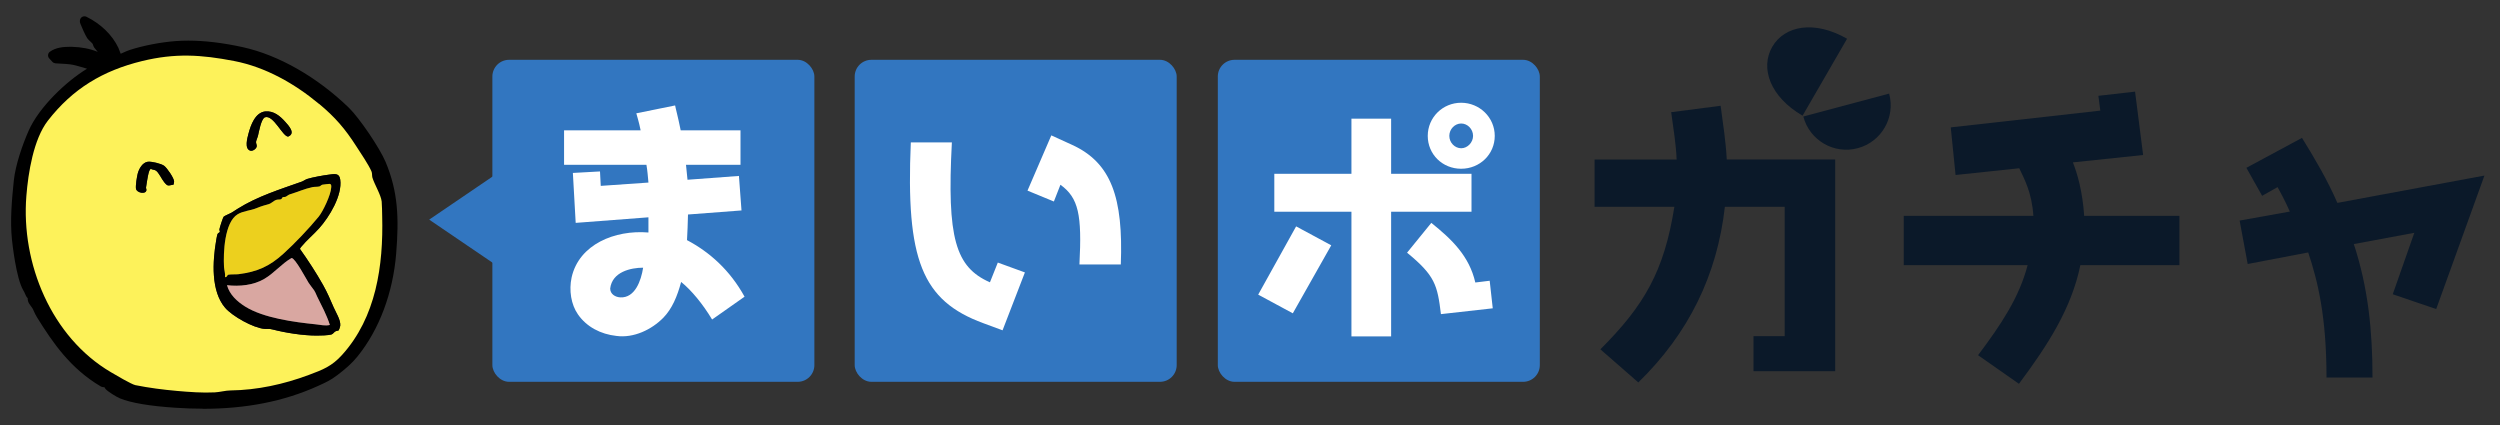 <?xml version="1.0" encoding="UTF-8"?>
<svg id="_レイヤー_1" data-name="レイヤー 1" xmlns="http://www.w3.org/2000/svg" viewBox="0 0 400 68">
  <rect x="0" y="0" width="400" height="68" fill="#333333" stroke="none"/>
  <defs>
    <style>
      .cls-1 {
        fill: #3276c0;
      }

      .cls-2 {
        fill: #fff;
      }

      .cls-3 {
        fill: #fdf25a;
      }

      .cls-4 {
        fill: #0b1929;
      }

      .cls-5 {
        fill: #ecd01e;
      }

      .cls-6 {
        fill: #d9a7a1;
      }
    </style>
  </defs>
  <g>
    <path class="cls-4" d="M275.32,16.92l-7.93,1.03c.36,2.73.77,5.04.87,7.57h-13.13v7.57h12.77c-1.65,10.4-4.89,15.85-11.84,22.8l6.07,5.3c8.03-7.82,12.61-17.14,13.85-28.1h9.57v20.69h-4.99v5.61h13.07V25.51h-17.35c-.15-2.88-.57-5.51-.98-8.6Z"/>
    <path class="cls-4" d="M331.68,25.98l11.22-1.18-1.29-10.14-5.87.67.31,2.37-23.93,2.68.77,7.62,10.19-1.08c.77,1.65,2.01,3.81,2.26,7.62h-20.74v7.88h19.82c-1.34,5.15-4.22,9.47-7.93,14.41l6.54,4.58c4.68-6.28,8.39-12.05,9.83-18.99h15.85v-7.88h-15.24c-.26-3.96-1.13-6.85-1.8-8.54Z"/>
    <path class="cls-4" d="M373.98,32.46c-1.54-3.55-3.5-6.9-5.66-10.4l-8.9,4.79,2.52,4.48,2.47-1.39c.31.57,1.13,2.01,1.96,3.91l-8.03,1.44,1.29,6.95,9.68-1.85c1.54,4.58,2.93,10.29,2.93,20.02h7.36c0-7.36-.67-14.31-2.99-21.36l9.68-1.8-3.45,9.83,6.95,2.37,7.72-21.36-23.52,4.37Z"/>
    <path class="cls-4" d="M288.41,18.51l7.12-12.31c-5.23-3.01-10.01-2.1-11.97,1.29-1.96,3.39-.36,7.99,4.85,11.02Z"/>
    <path class="cls-4" d="M302.28,14.97l-13.74,3.67s0,.03,0,.04c1.01,3.79,4.91,6.05,8.7,5.03,3.79-1.01,6.05-4.91,5.03-8.7,0-.01,0-.03-.01-.04Z"/>
  </g>
  <g>
    <rect class="cls-1" x="78.78" y="9.57" width="51.52" height="51.52" rx="2.67" ry="2.67"/>
    <path class="cls-2" d="M113.93,51.11c-1.46-2.43-3.29-4.67-4.95-6-.61,2.31-1.46,4.3-2.84,5.72-1.87,1.91-4.75,3.29-7.5,2.92-2.56-.28-4.79-1.46-6.17-3.45-1.1-1.58-1.46-3.85-1.01-5.92,1.18-5.27,6.9-7.63,12.29-7.18v-2.43l-11.64.89-.45-7.99,4.34-.24.12,2.31,7.63-.53c-.08-.89-.16-1.91-.32-2.84h-13.18v-5.52h12.25c-.28-1.42-.65-2.52-.69-2.72l6.21-1.26c.04.32.45,1.78.89,3.98h9.57v5.52h-8.72l.24,2.39,8.23-.61.41,5.52-8.56.65c-.04,1.14-.08,3.08-.16,4.1,3.61,1.91,6.86,4.79,9.21,9.05l-5.19,3.65ZM97.63,46.16c0,.89.81,1.38,1.62,1.42,2.35.12,3.33-2.68,3.65-4.75-1.95,0-4.95.65-5.27,3.33Z"/>
    <rect class="cls-1" x="136.75" y="9.57" width="51.52" height="51.52" rx="2.67" ry="2.67"/>
    <path class="cls-2" d="M163.98,43.6l-3.57,9.25-3.08-1.14c-9.82-3.61-12.41-10.14-11.6-28.93h6.57c-.81,15.33.57,19.96,6.09,22.39l1.26-3.16,4.34,1.58ZM172.71,42.3c.41-7.91-.12-10.63-3.04-12.74l-1.05,2.68-4.22-1.74,3.81-8.84,3.29,1.5c6.33,2.88,8.23,8.48,7.83,19.15h-6.61Z"/>
    <rect class="cls-1" x="194.85" y="9.57" width="51.52" height="51.52" rx="2.67" ry="2.67"/>
    <g>
      <path d="M32.42,65.39c-1.4,0-2.86-.05-4.35-.15-4.1-.27-7.1-.77-8.9-1.51-.46-.19-1.85-1.02-2.26-1.47-.09-.1-.15-.2-.19-.3-.17,0-.39-.02-.61-.14-4.85-2.86-7.68-7.01-10.17-11.02-.25-.4-.36-.65-.49-.94-.05-.12-.11-.25-.18-.4-.06-.13-.2-.31-.32-.47-.17-.24-.34-.46-.43-.7-.09-.24-.09-.44-.09-.58-.1-.1-.19-.21-.26-.35-.08-.16-.13-.28-.18-.39-.07-.16-.12-.29-.27-.53-1.15-1.95-1.74-7.48-1.81-8.11-.31-3.06-.02-6.34.3-9.44.26-2.49,1.39-5.75,2.37-7.97,1.66-3.78,6.04-7.92,9.31-9.9.01,0,.03-.02.04-.02-.14-.05-.31-.11-.53-.17l-.36-.1c-.59-.17-1.19-.35-1.8-.43-.46-.06-.93-.09-1.4-.11-.33-.02-.66-.03-.98-.06-.18-.02-.35-.1-.47-.23l-.51-.55c-.14-.15-.21-.35-.19-.56.02-.2.12-.39.29-.51.96-.71,2.26-.79,3.15-.79h.38c1.54.04,2.9.31,4.13.81-.2-.22-.39-.45-.56-.68-.1-.14-.15-.29-.19-.42-.03-.09-.06-.18-.1-.23-.06-.08-.18-.19-.3-.3-.18-.16-.39-.35-.55-.58-.27-.41-.9-1.81-1.05-2.22-.06-.14-.15-.37-.09-.68.04-.22.19-.41.39-.51.1-.05.21-.07.32-.07s.22.02.32.07c2.31,1.14,4.13,2.91,5.11,4.97.05.1.13.33.23.59.04.1.09.23.14.36.17-.07.34-.15.52-.23.3-.13.6-.27.91-.37,2.14-.7,4.98-1.25,7.39-1.43.65-.05,1.32-.07,2.01-.07,2.61,0,5.53.35,8.68,1.04,5.75,1.26,11.95,4.8,17.01,9.71,1.69,1.65,4.93,6.43,5.87,8.67,2.01,4.81,2.14,9.01,1.69,14.62-.51,6.32-2.7,12.17-6.18,16.48-.9,1.12-1.93,2-3.21,2.98-1.08.83-1.9,1.2-3.05,1.72l-.13.06c-5.41,2.44-11.43,3.63-18.41,3.63ZM29.73,9.61c-2.26,0-4.43.27-6.82.85-6.29,1.53-10.95,4.49-14.68,9.29-2.28,2.94-3.04,8.55-3.28,11.64-.91,11.31,4.39,22.38,13.19,27.54l.09.05c2.77,1.63,3.42,1.88,3.58,1.92,1.89.39,4.05.69,6.61.92,1.42.13,3.08.26,4.67.26.42,0,.84,0,1.25-.03.34-.02.74-.08,1.12-.15.47-.08.96-.16,1.42-.17,3.96-.05,8.09-.87,12.29-2.43,2.17-.81,3.48-1.29,5.02-3,4.45-4.9,6.49-12,6.25-21.69v-.59c-.02-.58-.03-1.22-.08-1.72-.04-.49-.43-1.33-.78-2.06-.28-.6-.54-1.16-.68-1.65-.06-.21-.07-.41-.08-.58,0-.12-.02-.26-.04-.32-.36-.84-1.27-2.22-1.93-3.23l-.43-.66c-1.81-2.81-3.38-4.61-5.82-6.64-4.26-3.55-8.84-5.87-13.27-6.72-3.06-.59-5.4-.85-7.6-.85Z"/>
      <path class="cls-3" d="M51.06,16.62c2.57,2.14,4.16,3.99,5.96,6.8.69,1.07,1.93,2.89,2.41,3.99.14.31.07.69.15.99.31,1.06,1.39,2.81,1.49,3.85.06.7.06,1.64.08,2.36.2,7.86-.96,16.16-6.43,22.19-1.63,1.8-3.06,2.35-5.31,3.19-4.03,1.5-8.24,2.42-12.53,2.48-.76,0-1.71.27-2.52.31-1.95.1-4.08-.06-6.02-.23-2.24-.2-4.51-.49-6.69-.93-.62-.13-3.18-1.64-3.89-2.06-9.54-5.6-14.41-17.4-13.54-28.22.29-3.68,1.14-9.06,3.43-12.02,3.97-5.12,8.8-8.02,15.08-9.55,5.3-1.29,9.44-1.03,14.73-.01,5.03.97,9.7,3.63,13.59,6.87ZM42.46,17.83c-1.63.17-2.34,2.18-2.7,3.55-.18.7-.69,2.42.28,2.73.4.13,1.05-.34,1.04-.75,0-.22-.14-.43-.11-.68s.23-.64.3-.92c.14-.59.52-2.79,1.13-2.99,1.35-.45,2.82,3.08,3.7,3.09,1.25-.51.1-1.73-.46-2.36-.81-.91-1.87-1.8-3.18-1.66ZM27.76,29.54c.02-.16.1-.32.09-.49,0-.52-1.15-2.19-1.6-2.52s-2.05-.73-2.63-.64c-.83.13-1.38,1.12-1.58,1.85-.14.51-.37,1.96-.29,2.45.11.69,1.61.96,1.67.23.01-.16-.08-.29-.06-.43.05-.37.15-.98.22-1.38.05-.29.25-1.55.56-1.58.25.14.58.12.8.27.46.3.93,1.39,1.34,1.87.6.72.6.51,1.47.38ZM51.06,36.53c1.63-1.82,3.72-5.26,3.38-7.78-.15-1.13-.98-.91-1.85-.8s-2.61.42-3.43.68c-.33.11-.59.33-.87.43-3.49,1.24-7.09,2.35-10.23,4.32-.34.22-.67.45-1.02.65-.28.17-1.07.46-1.26.65-.11.11-.65,1.79-.67,2-.02.16.08.33.06.43-.03.11-.27.14-.36.33-.08.17-.19.83-.23,1.07-.56,3.3-.86,8.03,1.43,10.72,1.17,1.38,4.51,3.23,6.29,3.39.52.05.69-.07,1.34.1,2.1.54,4.84.97,7.03.97.54,0,1.87-.03,2.35-.17.26-.08.43-.39.64-.5.16-.09.46-.1.54-.18.05-.05.23-.61.24-.71.1-.89-.71-2.14-1.06-2.96-.56-1.29-.99-2.32-1.69-3.57-1.12-1.99-2.37-3.91-3.69-5.76-.02-.1.16-.3.23-.39.83-1.01,1.95-1.94,2.83-2.92Z"/>
      <path d="M51.06,36.53c-.88.98-2,1.91-2.83,2.92-.07.08-.25.29-.23.39,1.32,1.86,2.57,3.77,3.69,5.76.7,1.25,1.13,2.28,1.69,3.57.36.82,1.17,2.07,1.06,2.96-.01.1-.19.67-.24.71-.08.08-.39.09-.54.18-.2.11-.38.43-.64.5-.47.14-1.8.18-2.35.17-2.19,0-4.93-.43-7.03-.97-.65-.17-.82-.05-1.34-.1-1.78-.16-5.12-2.02-6.29-3.39-2.29-2.69-1.99-7.42-1.43-10.72.04-.24.15-.9.23-1.07.09-.19.32-.22.36-.33.03-.09-.07-.26-.06-.43.02-.21.57-1.89.67-2,.19-.18.97-.48,1.26-.65.35-.21.68-.44,1.02-.65,3.15-1.97,6.74-3.08,10.23-4.32.27-.1.54-.32.87-.43.82-.26,2.55-.57,3.43-.68s1.7-.34,1.85.8c.34,2.52-1.75,5.96-3.38,7.78ZM50.97,34.69c.73-.88,1.95-3.5,2.02-4.65.02-.26.06-.59-.27-.62-.07,0-1,.11-1.13.13-.2.04-.32.24-.48.28-.3.08-.79.05-1.11.11-1.26.26-2.43.8-3.64,1.16-.24.07-.47.3-.68.39-.13.05-.29,0-.41.05-.15.05-.16.3-.33.35-.22.07-.5,0-.8.11-.32.11-.77.54-1.05.63-.88.26-1.18.32-2.06.68-.94.39-2.1.43-3,.97-2.13,1.27-2.31,6.2-2.19,8.41.03.54.23,1.08.16,1.64.31.09.34-.31.51-.37.26-.09,1.29-.04,1.66-.09,3.01-.39,4.94-1.25,7.17-3.27,1.81-1.64,4.08-4.03,5.63-5.91ZM50.29,46.51c-.29-.42-.63-.81-.92-1.25-.39-.6-2.15-3.96-2.73-3.97-1.59.91-2.77,2.4-4.36,3.34-1.74,1.02-3.99,1.24-5.97,1.01.43,1.53,1.62,2.62,2.93,3.43,2.94,1.83,7.84,2.47,11.27,2.83.72.07,1.54.29,2.26.1-.51-1.6-1.31-3.08-2.05-4.58-.17-.35-.21-.56-.44-.9Z"/>
      <path d="M42.46,17.83c1.32-.14,2.37.74,3.18,1.66.56.62,1.71,1.85.46,2.36-.88,0-2.35-3.53-3.7-3.09-.61.2-.99,2.4-1.13,2.99-.07.28-.27.69-.3.92s.11.46.11.68c0,.41-.64.88-1.04.75-.97-.31-.46-2.03-.28-2.73.36-1.36,1.07-3.38,2.7-3.55Z"/>
      <path d="M27.76,29.54c-.87.13-.87.34-1.47-.38-.4-.48-.87-1.56-1.34-1.87-.23-.15-.55-.13-.8-.27-.32.02-.51,1.29-.56,1.58-.07.4-.18,1.01-.22,1.38-.02.14.07.28.06.43-.06.74-1.56.46-1.67-.23-.08-.49.15-1.93.29-2.45.2-.74.75-1.72,1.58-1.85.58-.09,2.15.29,2.63.64s1.6,1.99,1.6,2.52c0,.17-.07.33-.09.49Z"/>
      <path class="cls-5" d="M50.97,34.69c-1.55,1.88-3.82,4.28-5.63,5.91-2.23,2.02-4.16,2.88-7.17,3.27-.38.05-1.4,0-1.66.09-.17.06-.2.46-.51.37.08-.55-.13-1.1-.16-1.64-.12-2.21.06-7.14,2.19-8.41.9-.54,2.05-.58,3-.97.88-.36,1.18-.42,2.06-.68.28-.08.72-.51,1.05-.63.3-.11.58-.05.8-.11.18-.05.18-.3.33-.35.11-.04.28,0,.41-.05.21-.08.44-.31.68-.39,1.21-.36,2.38-.9,3.64-1.16.32-.07.81-.03,1.11-.11.16-.04.28-.24.48-.28.13-.02,1.06-.14,1.13-.13.34.04.29.36.27.62-.07,1.14-1.29,3.76-2.02,4.65Z"/>
      <path class="cls-6" d="M50.29,46.51c.22.33.26.55.44.9.74,1.5,1.54,2.98,2.05,4.58-.71.19-1.54-.03-2.26-.1-3.43-.35-8.33-1-11.27-2.83-1.31-.82-2.5-1.9-2.93-3.43,1.97.23,4.23.02,5.97-1.01,1.59-.93,2.77-2.43,4.36-3.34.59.01,2.35,3.37,2.73,3.97.29.45.63.83.92,1.25Z"/>
    </g>
    <polygon class="cls-1" points="80.23 27.28 68.67 35.14 80.23 43 80.23 27.28"/>
    <path class="cls-2" d="M201.31,47.14l6.07-10.92,5.62,3.03-6.15,10.88-5.54-2.99ZM222.58,33.88v19.94h-6.35v-19.94h-12.34v-6.07h12.34v-8.82h6.35v8.82h12.86v6.07h-12.86ZM238.84,49.33l-8.29.93c-.57-4.65-.93-6.15-5.42-9.83l3.88-4.77c3.28,2.63,6.07,5.3,7.04,9.54l2.3-.28.49,4.41ZM239.16,21.74c0,2.95-2.39,5.26-5.38,5.26s-5.34-2.31-5.34-5.26,2.39-5.3,5.34-5.3,5.38,2.35,5.38,5.3ZM235.69,21.74c0-1.09-.89-1.98-1.9-1.98s-1.9.89-1.9,1.98.89,1.98,1.9,1.98,1.9-.93,1.9-1.98Z"/>
  </g>
</svg>